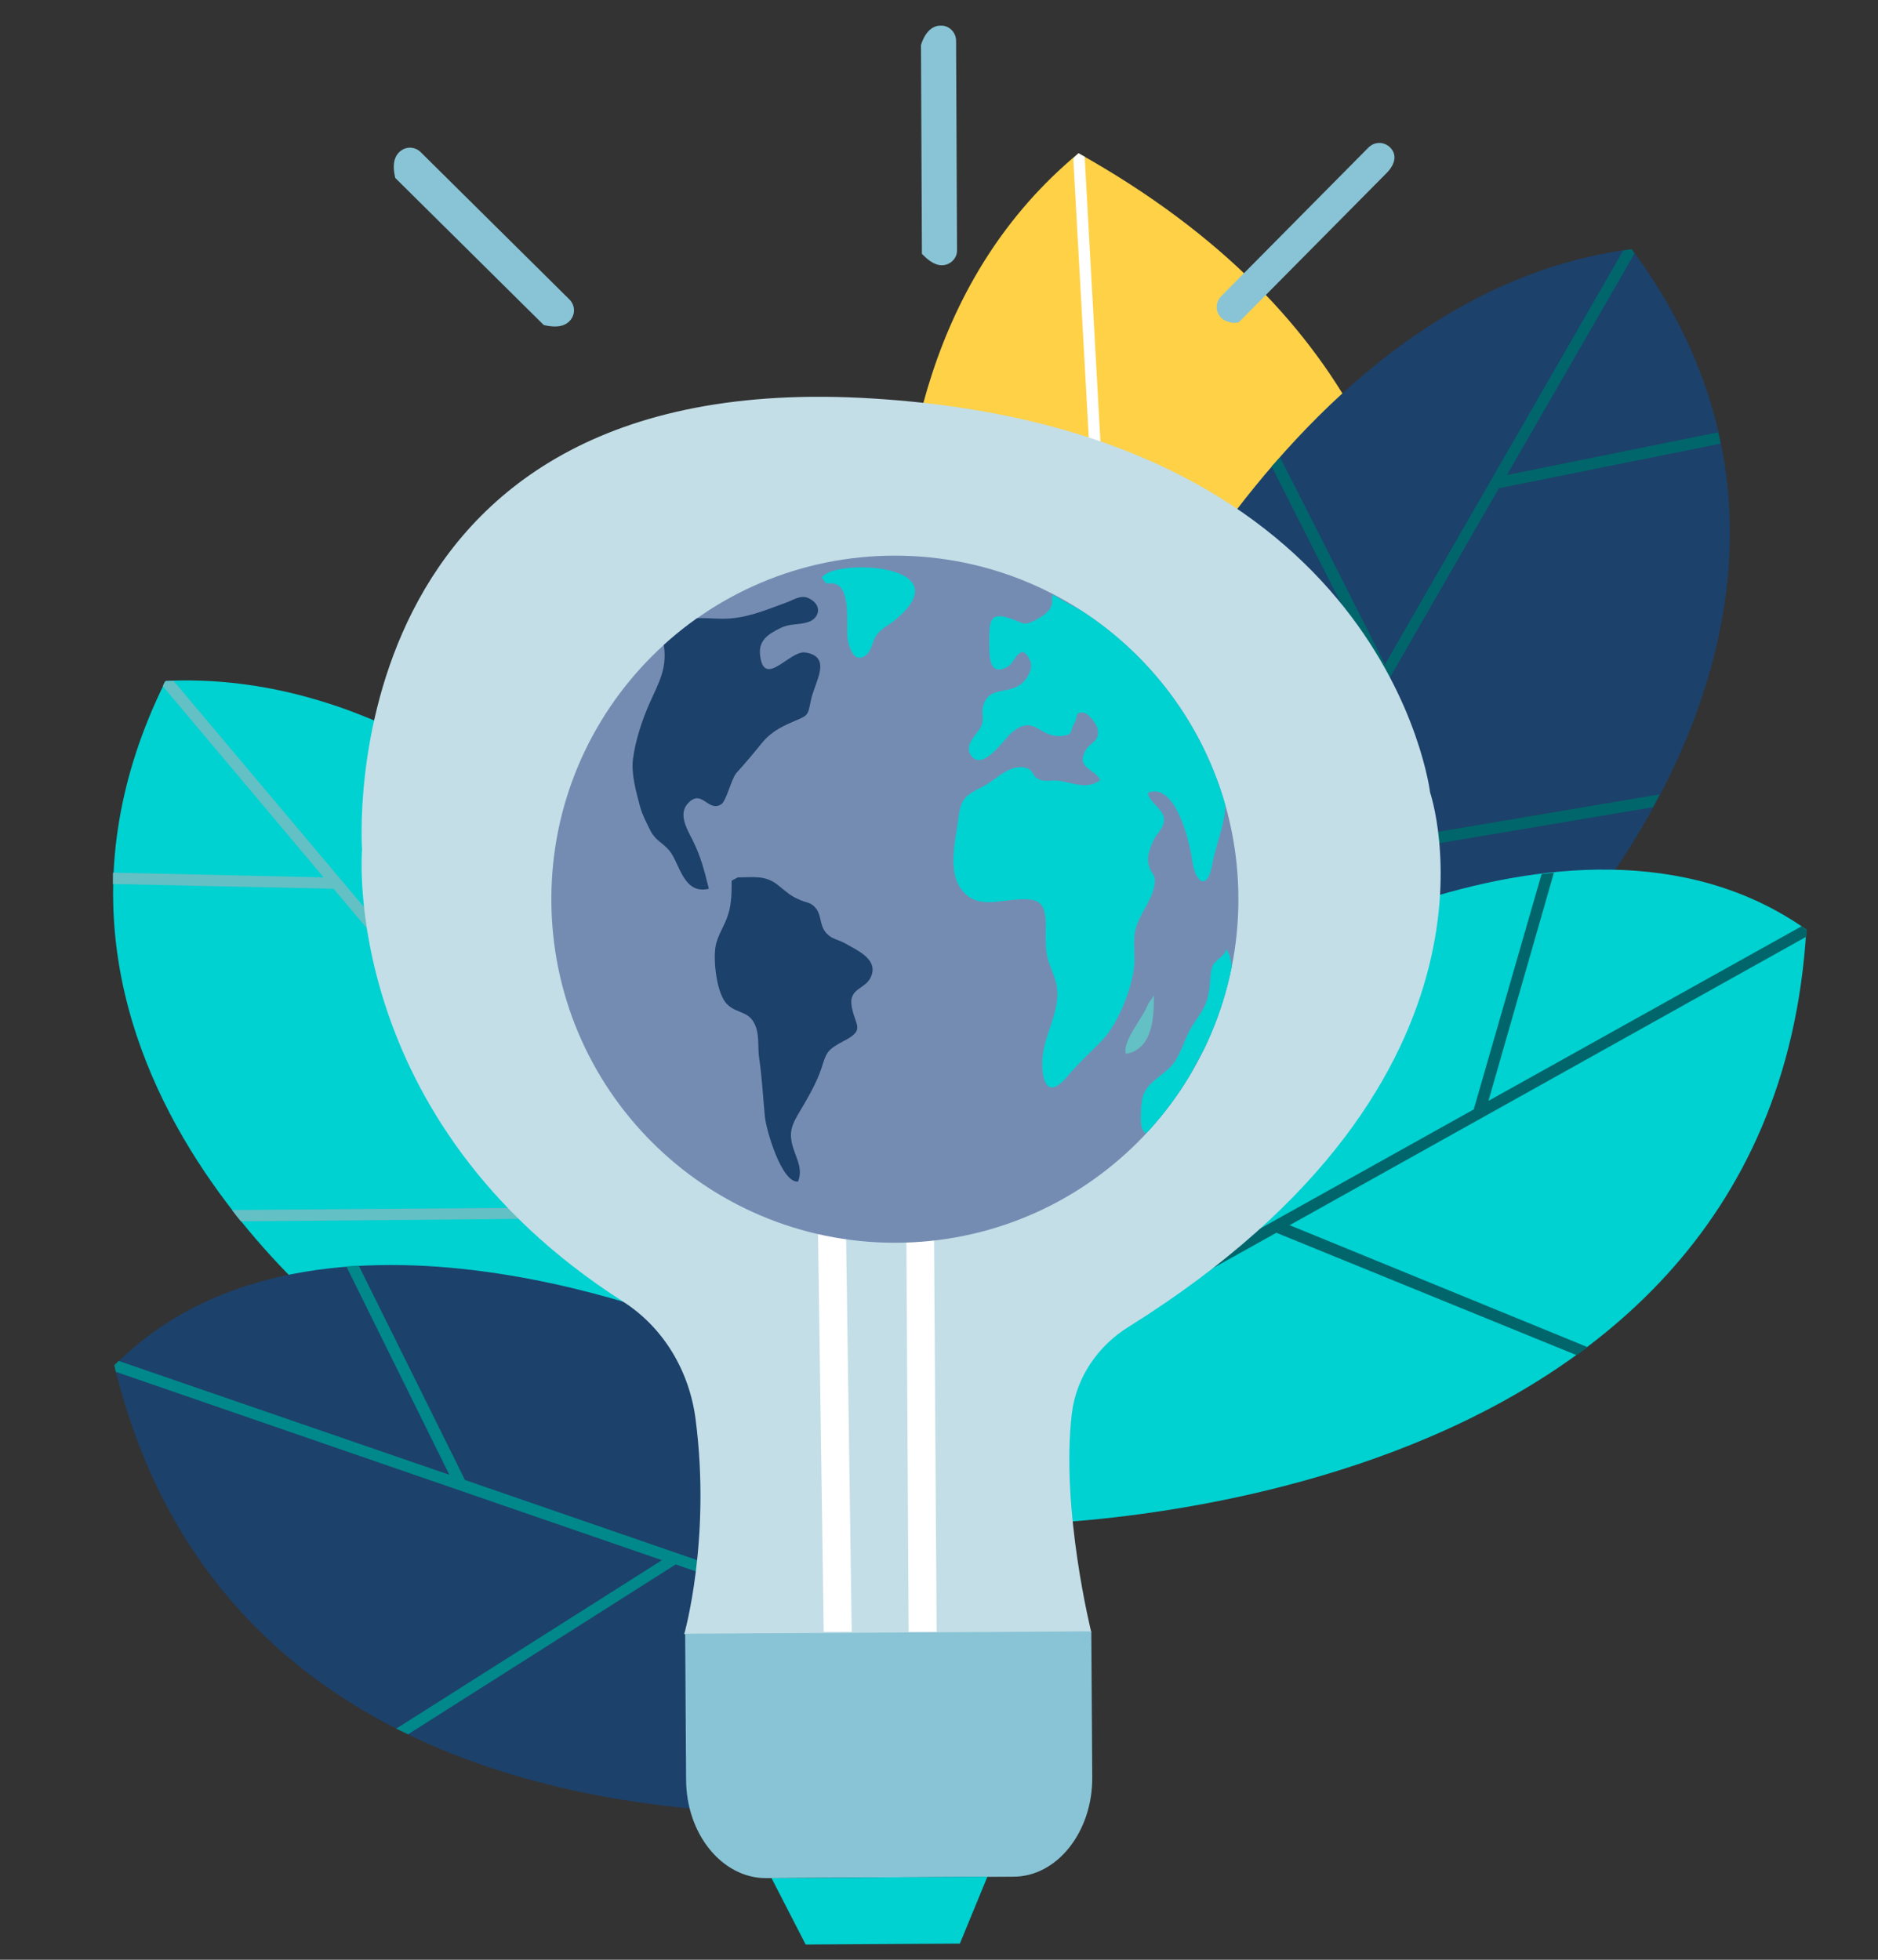 <?xml version="1.0" encoding="UTF-8"?> <svg xmlns="http://www.w3.org/2000/svg" xmlns:xlink="http://www.w3.org/1999/xlink" version="1.1" id="Warstwa_1" x="0px" y="0px" viewBox="0 0 395.8 413" style="enable-background:new 0 0 395.8 413;" xml:space="preserve"><rect x="0" y="0" width="395.8" height="413" fill="#333333" stroke="none"/> <style type="text/css"> .st0{fill:#FFD147;} .st1{fill:#FFFFFF;} .st2{fill:#1C416B;} .st3{fill:#00666B;} .st4{fill:#00D1D1;} .st5{fill:#63C0C4;} .st6{fill:#01888B;} .st7{fill:#C3DEE7;} .st8{fill:#88C4D5;} .st9{fill:#758CB2;} .st10{clip-path:url(#SVGID_2_);fill:#1C416B;} .st11{clip-path:url(#SVGID_2_);fill:#00D1D1;} .st12{clip-path:url(#SVGID_2_);fill:#63C0C4;} </style> <path class="st0" d="M198.4,189.5c0,0-33.5-105.4,28.9-157.2c121.7,68.1,54.4,187.6,54.4,187.6L198.4,189.5z"></path> <path class="st1" d="M227.3,32.3c0.4,0.2,0.8,0.5,1.3,0.7l7.2,130.1l58.2-56.7c0.3,0.9,0.6,1.7,0.8,2.6l-58.9,57.4L238,204l-2.5-0.9 l-4.1-74.9l-40.6-24c0.1-0.9,0.2-1.7,0.4-2.6l40.1,23.7l-5.1-91.9C226.5,33,226.9,32.7,227.3,32.3"></path> <path class="st2" d="M227.3,165.4c0,0,39.6-103,116.6-112.9c55.6,75-18.5,149.7-18.5,149.7l-89,37.1L227.3,165.4z"></path> <path class="st3" d="M269.8,96.4l22.1,43.6l50.2-87.2c0.6-0.1,1.2-0.2,1.8-0.3c0.2,0.3,0.4,0.6,0.6,0.9l-26.9,46.7l44.5-9 c0.1,0.4,0.2,0.8,0.3,1.3l0.2,1.1l-46.7,9.4l-44.8,77.8l78.7-13.3c-0.5,0.9-1,1.8-1.4,2.7l-78.8,13.3l-31.8,55.3l-1.5,0.6L236,237 l54.4-94.5L268,98.3C268.6,97.7,269.2,97,269.8,96.4"></path> <path class="st4" d="M253.5,211.2c0,0,76.7-50.9,127.2-15.3C373.2,322,212.4,321.3,212.4,321.3L253.5,211.2z"></path> <path class="st3" d="M380.8,196c0,0.5-0.1,1-0.1,1.4l-108.9,60.8l62.8,25.7c-0.8,0.6-1.5,1.1-2.3,1.7l-63.3-25.8l-42.5,23.7l1.3-3.5 l82.8-46.2l14.3-49.6c0.9-0.1,1.7-0.2,2.6-0.3L313.7,232l66-36.8C380,195.4,380.4,195.7,380.8,196L380.8,196z"></path> <path class="st4" d="M166.4,232c0,0-55.8-92.1-131.5-88.5c-40.6,81.6,43.6,140.7,43.6,140.7l92,20.4L166.4,232z"></path> <path class="st5" d="M113.6,172.9l-13.7,45.8l-63.3-75.2c-0.6,0-1.2,0-1.8,0.1c-0.2,0.3-0.3,0.6-0.5,1l33.9,40.3l-44.4-1 c0,0.4,0,0.8,0,1.3l0,1.1l46.5,1l56.5,67.1L48.9,255c0.6,0.8,1.2,1.6,1.9,2.4l78-0.7l40.1,47.7l1.6,0.3l-0.1-2.3l-68.5-81.5 l13.9-46.3C115,174,114.3,173.4,113.6,172.9"></path> <path class="st2" d="M149,280.5l30.5,51.5c-8.3,10-12.2,25.8-10.8,38.4c0.5,4.2,1.4,8.1,2.8,11.8c-47.5,0.5-127.4-11.6-147.4-94.4 C66.5,244.8,149,280.5,149,280.5"></path> <path class="st6" d="M25,286.8l69.7,24l-21.7-43.9c0.9-0.1,1.7-0.1,2.6-0.2L98,311.9l77.1,26.6c-0.4,0.7-0.7,1.4-1.1,2.1l-31.6-10.9 L86,365.5c-0.8-0.4-1.7-0.8-2.5-1.2l56-35.5L24.4,289.1c-0.1-0.5-0.2-0.9-0.3-1.4l0,0C24.4,287.4,24.7,287.1,25,286.8"></path> <path class="st7" d="M144.2,344.4L230,344c0,0-6.5-26.1-4.1-46.1c0.9-7.6,5.5-14.3,12-18.3c84.1-52.6,63.5-112.6,63.5-112.6 s-9.1-76.2-117.2-83C68.9,76.6,76.3,179,76.3,179s-4.9,57,55,95.3c8.6,5.5,14,14.7,15.3,24.8C149.9,324.5,144.2,344.4,144.2,344.4"></path> <path class="st8" d="M230,343.8l0.2,30.7c0.1,11.5-7.4,21-16.6,21l-52.2,0.3c-9.2,0-16.8-9.3-16.8-20.8l-0.2-30.7L230,343.8z"></path> <polygon class="st4" points="208.1,395.5 202.3,409.6 169.8,409.8 162.6,395.8 "></polygon> <path class="st1" d="M229.7,207.4c12.9-24.4-19.2-36.2-34.3-19.5c-2.7,3-3.9,7.1-4,11.2c-0.1,7.2,0.1,18.5,0.1,18.5 c-4.6-0.8-9.6-1.9-13.5-3c0.1-7,0-14.2-2-20.1c-9.1-26.6-43.2-5.8-23.2,13.1c4.7,4.4,11.6,7.7,19,10.1c0.6,42.1,1.2,84.2,1.8,126.2 l5.9,0l-1.1-77.6c-0.2-13.4-0.4-26.8-0.6-40.3c0-2.1,0-4.4,0.1-6.6c4.4,1.1,8.8,1.8,12.9,2.3l0.7,122.2l5.9,0L196.6,222 c1.2,0,2.4,0.1,3.5,0.1C211.3,222,224.1,217.9,229.7,207.4 M171.8,212.6c-8.3-2.7-20-8.2-21.1-16.5c-0.3-2,0.6-4.1,2.1-5.4 c14.4-13.1,18.8,10.4,18.8,13.3C171.8,206.8,171.8,209.7,171.8,212.6 M224.7,206.4c-6.6,9.8-17.1,12.7-28.1,11.8l-0.1-18.7 c0-3.5,1.3-6.8,3.8-9.3c4.4-4.4,12.2-9,22-4.2C228.4,189.9,229.2,199.7,224.7,206.4"></path> <path class="st9" d="M261,189.5c0,40-32.4,72.4-72.4,72.4c-40,0-72.4-32.4-72.4-72.4s32.4-72.4,72.4-72.4 C228.6,117.1,261,149.5,261,189.5"></path> <g> <defs> <path id="SVGID_1_" d="M116.2,189.5c0,40,32.4,72.4,72.4,72.4c40,0,72.4-32.4,72.4-72.4s-32.4-72.4-72.4-72.4 C148.6,117.1,116.2,149.5,116.2,189.5"></path> </defs> <clipPath id="SVGID_2_"> <use xlink:href="#SVGID_1_" style="overflow:visible;"></use> </clipPath> <path class="st10" d="M139.8,135.3c1,5.4-0.9,8.4-2.9,12.9c-1.6,3.6-3,7.9-3.5,11.8c-0.4,3.1,0.7,7,1.5,10c0.5,1.8,1.4,3.5,2.2,5.1 c1.1,2.1,2.6,2.5,4,4.2c2.2,2.7,2.9,9.3,8.3,8c-1-3.9-1.6-6.6-3.5-10.4c-1.2-2.3-2.9-5.3-1-7.5c3-3.4,4.3,1.9,7.1,0.1 c1.1-0.7,2.1-5.3,3.2-6.6c1.9-2.1,3.5-4,5.2-6.1c1.7-2.2,3.9-3.5,6.5-4.6c3.4-1.5,3.3-1.1,4-4.6c0.7-3.7,4.7-9.2-1.2-10.1 c-3.2-0.5-8.7,7.7-9.5,0.6c-0.4-3.2,1.8-4.5,4.2-5.7c2.2-1.1,3.8-0.6,5.9-1.3c2.3-0.7,3.2-3.5,0.2-5c-1.8-0.9-3.5,0.5-5.1,1 c-4.4,1.6-8.3,3.3-13.1,3.3c-4.2,0-10.6-1.3-12,4"></path> <path class="st10" d="M154.2,185.6c0,2.4,0,4.7-0.7,7c-0.7,2.4-2.3,4.5-2.7,6.9c-0.5,2.9,0.2,10,2.5,12.2c2.2,2.1,4.9,1.2,6.1,5 c0.6,1.9,0.3,4.3,0.6,6.3c0.6,4.1,0.8,8.1,1.2,12.3c0.3,3,3.6,14.1,7,13.7c1-2.6-0.2-4.5-1-7c-1.1-3.4-0.3-5,1.5-8 c1.6-2.7,3.4-5.8,4.4-8.8c1.1-3.4,1.1-3.9,4.7-5.8c4.7-2.4,2.4-3.2,1.7-7.3c-0.7-4.1,3.2-3.5,4.2-6.6c1.2-3.5-3.2-5.3-5.6-6.7 c-1.2-0.7-2.8-0.9-3.8-2c-1.6-1.6-1.1-3.6-2.2-5.2c-1.1-1.5-2-1.3-3.4-1.9c-2.2-0.9-3-1.8-4.9-3.3c-2.6-2-5.1-1.5-8.3-1.5"></path> <path class="st11" d="M174.2,123c5.8-1.1,3.9,8.8,4.5,12c0.5,2.4,1.8,5,4.1,2.8c1-1,1.1-3.1,2.2-4.3c1-1.2,2.4-1.8,3.6-2.8 c14.8-12.2-13.7-13-15.4-8.9"></path> <path class="st11" d="M221.7,126.1c0.4,2.4-1.8,3.7-3.5,4.6c-2.5,1.2-2.3,0.7-5.1-0.3c-4.7-1.7-4.6,0.8-4.6,4.9 c0,2.7-0.2,7.5,3.9,5.2c1.6-0.9,2.6-5.4,4.6-1.5c0.9,1.7-0.4,3.9-1.5,4.9c-2.8,2.6-7.1,0.5-8.3,4.9c-0.4,1.3,0.2,2.7-0.3,4 c-0.6,1.6-3.6,3.9-2.5,6c2.3,4.3,7-2.7,8.6-4.2c5-4.4,5.8,0.9,10.7,0.5c2.6-0.2,1.7-1,2.8-2.8c0.7-1.2-0.1-2.3,1.9-2.1 c1,0.1,2.7,2.4,2.9,3.3c0.7,2.9-1.8,2.9-2.7,5c-1.6,3.5,2,3.4,3.3,5.9c-3,2.2-6,0.4-9.1,0.1c-1.4-0.1-2.7,0.3-3.9-0.3 c-1.6-0.7-0.8-2.2-3.4-2.5c-3.3-0.3-5.7,2.8-8.6,4.2c-3.6,1.7-4.5,2.8-4.9,6.5c-0.6,4.9-2.8,12.3,1.7,16.2c2.6,2.3,6.2,1.4,9.2,1.1 c5.2-0.5,7.5-0.4,7.5,5.1c0,2.7-0.2,5.4,0.6,7.9c1,2.8,2.1,4.7,1.8,7.8c-0.5,5.3-3.6,9.3-3.1,15c0.5,4.6,2.4,4.7,5.2,1.4 c2.4-2.9,5.2-5.3,7.7-8c3.1-3.4,5.9-10.5,6.4-15c0.3-2.5-0.2-5.1,0.2-7.5c0.7-3.6,3.5-6.3,4.1-9.8c0.4-2.6-0.7-2.2-1.2-4.3 c-0.5-1.7,0.3-3.6,0.9-5c0.7-1.6,2.5-2.9,2.3-4.8c-0.2-2.1-3.1-3.4-3.4-5.4c5.9-2.5,8.9,10.7,9.4,14.4c0.6,4.5,3.1,6.2,4.1,1.1 c0.5-2.8,1.4-5.4,2.1-8.1c1.8-6.9,0.2-10-2.8-15.8c-3.2-6.1-6.7-13.3-11-18.9c-5.2-6.8-14.8-10.1-21.8-14.5"></path> <path class="st11" d="M258.5,200c-0.5,1.7-2.4,2.2-3,3.7c-0.5,1.3-0.4,3.8-0.7,5.2c-0.5,3.1-1.6,4.4-3.4,7.1 c-1.8,2.7-2.3,6-4.4,8.5c-2,2.3-5.4,3.6-6.2,6.8c-0.3,1.2-0.6,5.3-0.1,6.5c1.4,3.4,4.3-2.1,5.8-4.2c3.5-5,6-10.5,9.1-15.7 c3.1-5.3,5.4-10.5,3.5-16.6"></path> <path class="st12" d="M243.2,209.8c0,4.5-0.2,11.3-5.9,12.3c-0.9-2.6,3.7-7.7,4.6-10.4"></path> </g> <path class="st8" d="M120,67.7c1.3-1.3,1.3-3.3,0-4.6l-31.3-31c-1.3-1.3-3.3-1.3-4.6,0c-1.3,1.3-1.3,3.3-0.8,5.4l31.3,31 C116.7,69,118.7,69,120,67.7"></path> <path class="st8" d="M257.4,67c-1.3-1.3-1.3-3.3,0-4.6l31-31.3c1.3-1.3,3.3-1.3,4.6,0c1.3,1.3,1.3,3.3-0.8,5.4l-31,31.3 C260.8,68.2,258.7,68.2,257.4,67"></path> <path class="st8" d="M198.5,55.9c1.8,0,3.3-1.5,3.2-3.3l-0.2-44c0-1.8-1.5-3.3-3.3-3.2c-1.8,0-3.3,1.5-4.1,4.1l0.2,44 C195.2,54.4,196.7,55.9,198.5,55.9"></path> </svg> 